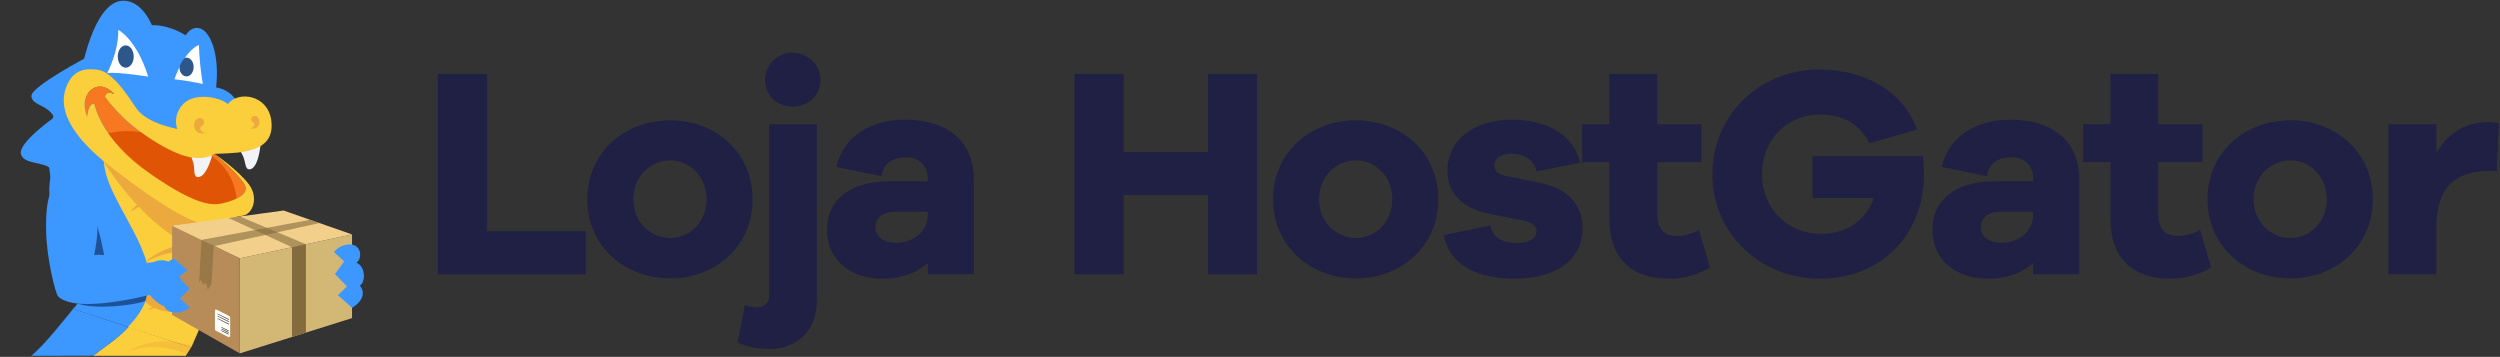 <svg width="1422" height="203" viewBox="0 0 1422 203" fill="none" xmlns="http://www.w3.org/2000/svg">
<rect x="0" y="0" width="1422" height="203" fill="#333333" stroke="none"/>
<path fill-rule="evenodd" clip-rule="evenodd" d="M50.669 31.88C50.669 31.88 17.566 49.175 17.857 54.647C18.149 60.12 27.192 59.377 30.837 66.769C30.837 66.769 10.569 80.959 11.881 87.465C13.192 93.971 26.172 91.608 29.523 96.777C29.523 96.777 26.318 109.723 29.235 114.453C32.152 119.182 31.712 115.106 35.791 121.169C35.776 121.173 33.591 72.829 50.669 31.88Z" fill="#3C97FF"/>
<path fill-rule="evenodd" clip-rule="evenodd" d="M113.222 172.027C114.051 163.694 114.294 155.312 113.95 146.945C113.768 142.351 113.462 137.747 112.84 133.194C111.019 119.81 115.622 106.953 107.584 96.042C101.028 87.154 92.706 80.534 83.547 74.589C70.14 65.909 55.321 58.834 43.717 47.598L40.858 44.833L38.651 48.156C22.739 72.093 25.948 101.289 35.847 126.91C38.76 134.42 43.244 141.336 45.746 148.953C47.561 154.254 47.952 159.95 46.878 165.455C46.15 169.376 44.471 173.068 41.448 175.719L96.141 193.443L113.222 172.027Z" fill="#3C97FF"/>
<path fill-rule="evenodd" clip-rule="evenodd" d="M108.627 197.656C108.631 197.63 109.088 196.994 109.186 196.762C110.37 193.966 117.406 177.949 117.453 177.635C123.79 161.695 119.252 143.847 118.63 141.568L118.597 141.088C119.686 135.175 118.779 129.061 116.022 123.734C113.818 114.529 110.195 105.856 104.484 98.091C98.172 89.528 90.145 83.174 81.328 77.465C79.281 76.14 77.216 74.859 75.136 73.599C60.819 77.004 52.894 86.571 65.004 110.892C79.106 139.198 97.673 160.753 72.605 186.108" fill="#FBCE3B"/>
<path fill-rule="evenodd" clip-rule="evenodd" d="M84.133 176.253C84.133 176.253 97.154 165.176 122.011 172.56L120.441 177.833C120.441 177.833 104.361 169.684 84.133 176.253Z" fill="#ECA93E"/>
<path fill-rule="evenodd" clip-rule="evenodd" d="M82.269 149.451C82.269 149.451 95.089 135.855 119.903 138.518L119.735 144.846C119.735 144.846 100.234 138.44 82.269 149.451Z" fill="#ECA93E"/>
<path fill-rule="evenodd" clip-rule="evenodd" d="M74.199 120.463C74.199 120.463 81.559 107.617 109.275 108.478L108.296 113.141C108.296 113.141 93.429 108.131 74.199 120.463Z" fill="#ECA93E"/>
<path fill-rule="evenodd" clip-rule="evenodd" d="M107.584 121.611C100.182 116.073 66.933 92.837 58.787 87.313C58.466 90.4 58.097 87.981 59.172 92.264C69.71 109.12 94.823 139.549 117.09 141.081C123.151 141.494 117 124.835 117.09 124.835C116.698 122.002 109.931 125.61 109.328 122.866C108.745 122.46 108.155 122.039 107.584 121.611Z" fill="#ECA93E"/>
<path fill-rule="evenodd" clip-rule="evenodd" d="M45.871 42.422C45.871 42.422 52.78 1.142 69.694 0.403C80.809 -0.051 86.396 14.316 86.396 14.316C86.396 14.316 95.414 13.696 105.623 20.098C105.623 20.098 108.726 14.416 114.032 16.243C119.339 18.071 125.038 30.042 122.937 49.726C128.03 50.511 132.49 53.613 135.047 58.148C135.047 58.148 132.745 61.6 129.245 61.903C125.745 62.206 110.627 56.627 106.526 60.278C102.425 63.93 100.618 66.674 101.121 73.368C101.121 73.368 84.506 71.747 77 62.106C69.493 52.465 63.189 33.797 45.871 42.422Z" fill="#3C97FF"/>
<path fill-rule="evenodd" clip-rule="evenodd" d="M99.219 45.099C99.219 45.099 104.062 29.736 113.121 25.519C113.368 32.981 114.116 40.418 115.359 47.781C110.036 46.575 104.647 45.679 99.219 45.099Z" fill="white"/>
<path fill-rule="evenodd" clip-rule="evenodd" d="M106.049 43.467C108.285 43.49 110.104 41.134 110.133 38.176C110.163 35.219 108.39 32.827 106.154 32.805C105.724 32.824 105.302 32.919 104.905 33.084C103.659 34.492 102.708 36.134 102.108 37.913C102.089 38.034 102.088 38.157 102.105 38.278C102.041 41.053 103.813 43.445 106.049 43.467Z" fill="#2D578A"/>
<path d="M67.252 16.984C67.252 16.984 77.533 21.973 84.315 43.606C84.315 43.606 68.13 40.944 61.006 41.498C61.02 41.487 67.58 29.18 67.252 16.984Z" fill="white"/>
<path fill-rule="evenodd" clip-rule="evenodd" d="M71.516 25.817C74.021 25.817 76.057 28.653 76.057 32.157C76.057 35.661 74.021 38.493 71.516 38.493C69.01 38.493 66.978 35.657 66.978 32.146C66.978 28.634 69.01 25.806 71.516 25.806" fill="#2D578A"/>
<path fill-rule="evenodd" clip-rule="evenodd" d="M64.849 53.349C64.849 53.349 57.849 45.144 51.068 51.798C45.455 57.303 49.647 66.545 49.647 66.545C49.647 66.545 50.051 58.574 53.693 59.113C53.693 59.113 56.756 78.959 85.408 98.805C114.06 118.652 122.047 116.883 128.283 115.236C134.518 113.59 141.627 110.359 139.209 105.267C136.79 100.175 122.149 87.525 122.149 87.525C122.149 87.525 115.594 92.514 103.12 88.079C90.646 83.645 70.316 70.19 59.597 55.014C59.597 55.014 60.176 51.303 64.427 53.382" fill="#F67922"/>
<path fill-rule="evenodd" clip-rule="evenodd" d="M61.019 75.928C61.019 75.928 85.37 68.543 105.929 88.198L102.724 86.425C102.724 86.425 117.449 85.687 119.477 87.755C121.506 89.822 133.182 96.476 134.716 113.996C135.16 119.099 123.232 121.979 96.729 108.602C80.205 100.261 61.019 75.928 61.019 75.928Z" fill="#E05406"/>
<path fill-rule="evenodd" clip-rule="evenodd" d="M93.256 79.327L93.872 79.629C93.682 79.526 93.464 79.419 93.256 79.327Z" fill="#C66528"/>
<path fill-rule="evenodd" clip-rule="evenodd" d="M120.953 87.391C120.953 87.391 117.384 102.227 111.877 100.584C110.016 100.03 110.785 95.817 110.016 92.938C109.248 90.057 107.175 84.508 107.175 84.508L120.953 87.391Z" fill="#F1F3F6"/>
<path fill-rule="evenodd" clip-rule="evenodd" d="M148.245 81.785C148.245 81.785 147.09 97.008 141.394 96.292C139.467 96.048 139.551 91.765 138.338 89.047C137.125 86.33 134.186 81.198 134.186 81.198L148.245 81.785Z" fill="#F1F3F6"/>
<path fill-rule="evenodd" clip-rule="evenodd" d="M154.307 68.427C152.337 54.027 135.733 51.354 129.589 59.226C125.218 55.124 109.576 51.982 103.235 60.223C98.085 66.914 100.828 73.268 100.828 73.268C100.828 73.268 83.437 70.425 77.424 61.453C71.411 52.48 63.642 40.462 55.113 39.612C50.633 39.166 43.094 38.505 38.723 47.152C34.353 55.8 32.168 71.433 64.534 96.157C96.901 120.881 111.189 127.542 118.233 127.542C127.236 127.542 127.782 124.138 138.137 122.665C143.421 121.926 147.431 112.799 141.637 104.941C135.842 97.084 122.17 87.532 122.17 87.532C122.17 87.532 136.807 100.137 139.207 105.24C141.608 110.343 134.506 113.556 128.281 115.21C122.057 116.864 114.077 118.647 85.411 98.801C56.744 78.954 53.692 59.112 53.692 59.112C50.05 58.569 49.646 66.541 49.646 66.541C49.646 66.541 45.454 57.31 51.066 51.793C57.848 45.147 64.848 53.344 64.848 53.344L64.425 53.377C60.175 51.299 59.596 55.009 59.596 55.009C70.314 70.2 90.655 83.614 103.126 88.049C115.596 92.483 122.155 87.495 122.155 87.495C122.155 87.495 135.387 87.273 139.87 86.055C144.354 84.836 156.274 82.843 154.307 68.427Z" fill="#FBCE3B"/>
<path fill-rule="evenodd" clip-rule="evenodd" d="M112.754 67.29C115.667 66.338 117.904 70.318 114.065 72.057C113.526 73.534 114.393 75.125 116.749 75.69C109.301 77.249 109.003 68.675 112.743 67.29" fill="#ECA93E"/>
<path fill-rule="evenodd" clip-rule="evenodd" d="M145.644 66.068C143.24 65.281 141.393 68.564 144.551 70C144.995 71.208 144.278 72.533 142.333 72.999C148.481 74.284 148.729 67.202 145.633 66.068" fill="#ECA93E"/>
<path fill-rule="evenodd" clip-rule="evenodd" d="M72.871 162.282C78.751 157.488 82.886 153.907 83.313 153.646C83.313 153.646 54.502 142.611 51.522 147.04C48.232 151.958 66.829 161.005 72.871 162.282Z" fill="#231F20"/>
<path fill-rule="evenodd" clip-rule="evenodd" d="M47.808 147.421C54.852 150.237 59.988 152.114 60.425 152.361C60.425 152.361 56.075 121.802 50.759 121.345C44.864 120.856 45.991 141.516 47.808 147.421Z" fill="#1D5297"/>
<path fill-rule="evenodd" clip-rule="evenodd" d="M87.773 175.063C87.773 175.063 91.316 176.957 96.581 177.396C100.976 174.778 104.051 170.078 102.688 165.874C100.802 160.067 95.692 149.984 79.332 157.986C69.221 162.936 85.719 174.069 85.719 174.069L87.773 175.063Z" fill="#ECA93E"/>
<path fill-rule="evenodd" clip-rule="evenodd" d="M82.666 171.242C86.058 159.652 88.246 151.211 88.574 150.49C88.574 150.49 39.562 159.325 39.716 167.975C39.916 177.566 73.359 174.534 82.666 171.242Z" fill="#1D5297"/>
<path d="M73.019 186.002L108.627 197.656L105.668 202.378C84.35 202.378 64.88 202.378 52.949 202.378C52.949 202.378 57.612 198.742 62.563 195.167C68.393 190.957 73.019 186.002 73.019 186.002Z" fill="#FBCE3B"/>
<path opacity="0.4" fill-rule="evenodd" clip-rule="evenodd" d="M73.088 199.84C73.088 199.84 86.744 189.472 109.186 196.762L109.074 196.93L106.169 201.624C106.169 201.624 91.351 193.355 73.088 199.84Z" fill="#ECA93E"/>
<path d="M53.042 202.317C64.189 193.899 68.886 190.924 73.088 185.999L41.581 175.715C36.009 182.441 26.2 195.228 17.795 202.393C31.467 202.393 45.366 202.317 53.042 202.317Z" fill="#3C97FF"/>
<g clip-path="url(#clip0_5613_15809)">
<path d="M136.401 200.999L200.236 180.932V133.341L136.401 146.937V200.999Z" fill="#D3B875"/>
<path d="M97.888 179.093L136.402 200.999V146.937L97.888 128.394V179.093Z" fill="#B78C58"/>
<path d="M200.236 133.341L161.274 119.738L97.886 128.394L136.401 146.937L200.236 133.341Z" fill="#F2D08B"/>
<path opacity="0.6" d="M181.708 126.873L121.548 140.054L120.311 161.604L118.192 164.696L117.145 160.722L115.721 161.959L114.308 159.131L113.249 160.722L114.612 136.446L176.404 125.021L181.708 126.873Z" fill="#846B3D"/>
<path opacity="0.6" d="M174.011 138.927L136.401 123.135L130.002 124.008L166.086 140.615L174.011 138.927Z" fill="#846B3D"/>
<path d="M174.011 138.927V189.177L166.086 191.668V140.615L174.011 138.927Z" fill="#846B3D"/>
<path d="M122.253 187.308C122.253 187.893 122.689 188.094 123.313 188.367L129.845 191.666C130.728 192.106 130.906 191.191 130.906 190.605V180.536C130.906 179.95 130.524 179.812 129.845 179.475L123.313 176.176C121.93 175.47 122.344 176.906 122.253 179.621V187.306V187.308Z" fill="white"/>
<path d="M130.233 181.531L123.75 178.378V178.74L130.233 182.001V181.531Z" fill="#4C402C"/>
<path d="M130.233 182.771L123.75 179.618V179.981L130.233 183.243V182.771Z" fill="#4C402C"/>
<path d="M130.233 184.164L123.75 181.013V181.374L130.233 184.636V184.164Z" fill="#4C402C"/>
<path d="M130.081 187.987L125.983 185.994L125.931 186.371L130.081 188.457V187.987Z" fill="#4C402C"/>
<path d="M130.081 188.929L125.983 186.936L125.931 187.313L130.081 189.399V188.929Z" fill="#4C402C"/>
<path d="M130.081 189.89L125.983 187.897L125.931 188.274L130.081 190.36V189.89Z" fill="#4C402C"/>
</g>
<path fill-rule="evenodd" clip-rule="evenodd" d="M38.014 101.57C63.696 101.272 53.555 145.135 53.555 145.135C58.372 144.075 68.513 146.79 75.996 148.707C83.479 150.623 83.773 148.758 91.092 149.268C98.41 149.777 94.546 165.325 94.546 165.325C94.546 165.325 44.296 180.028 33.012 168.531C31.603 167.121 26.459 146.89 26.231 131.411C26.105 123.627 25.727 101.712 38.014 101.57Z" fill="#3C97FF"/>
<path fill-rule="evenodd" clip-rule="evenodd" d="M79.679 159.561C79.679 159.561 89.256 178.022 98.832 174.15C98.832 174.15 103.033 168.28 104.074 163.776C104.074 163.776 101.764 147.662 91.843 148.035C81.923 148.409 79.679 159.561 79.679 159.561Z" fill="#3C97FF"/>
<path d="M98.978 147.038C98.978 147.038 88.778 150.98 94.04 157.38C90.864 158.646 90.028 166.065 95.469 168.607C92.236 169.931 91.629 176.81 98.659 177.723C102.217 178.015 105.626 176.938 107.917 174.799L102.363 169.763L107.876 164.17L101.363 157.592L106.696 153.782L98.978 147.038Z" fill="#3C97FF"/>
<path d="M200.245 175.095C200.245 175.095 210.267 169.477 204.695 162.464C207.813 160.669 208.296 151.869 202.729 149.408C205.902 147.539 206.181 139.396 199.101 139.002C195.526 139.002 192.164 140.597 189.973 143.332L195.773 148.714L190.521 155.82L197.354 162.922L192.198 167.915L200.245 175.095Z" fill="#3C97FF"/>
<path d="M333.15 131.49V155.97H249V42.07H277.05V131.49H333.15Z" fill="#1F2044"/>
<path d="M381.325 68.42C406.655 68.42 428.075 86.44 428.075 113.3C428.075 140.33 406.655 158.35 381.325 158.35C355.485 158.35 334.065 140.33 334.065 113.3C334.065 86.44 355.485 68.42 381.325 68.42ZM381.325 135.4C391.865 135.4 401.895 126.73 401.895 113.3C401.895 100.04 391.865 91.2 381.325 91.2C370.275 91.2 360.245 100.04 360.245 113.3C360.245 126.73 370.275 135.4 381.325 135.4Z" fill="#1F2044"/>
<path d="M450.837 30C460.017 30 466.647 37.14 466.647 45.47C466.647 54.14 460.017 60.6 450.837 60.6C441.657 60.6 435.197 54.14 435.197 45.47C435.197 37.14 441.657 30 450.837 30ZM419.557 194.9L423.637 173.48C426.357 174.33 428.737 174.84 430.437 174.84C434.687 174.84 437.577 172.12 437.577 168.04V70.63H464.607V171.1C464.607 187.59 453.897 198.47 437.407 198.47C429.587 198.47 424.147 196.77 419.557 194.9Z" fill="#1F2044"/>
<path d="M514.792 68.08C538.762 68.08 553.892 80.15 553.892 101.91V155.97H527.712V149.68C521.762 154.78 513.602 158.52 502.212 158.52C483.172 158.52 470.422 147.47 470.422 130.64C470.422 113.98 483.172 103.1 505.952 103.1H527.712V101.4C527.712 94.26 522.782 89.5 515.642 89.5C507.482 89.5 502.722 92.73 501.362 100.21L475.692 94.94C479.432 78.45 494.392 68.08 514.792 68.08ZM509.862 138.12C519.212 138.12 527.712 131.83 527.712 122.31V120.44H509.012C502.212 120.44 497.962 124.01 497.962 129.28C497.962 134.72 502.722 138.12 509.862 138.12Z" fill="#1F2044"/>
<path d="M715.016 42.07V155.97H687.136V110.92H639.196V155.97H611.146V42.07H639.196V86.44H687.136V42.07H715.016Z" fill="#1F2044"/>
<path d="M771.378 68.42C796.708 68.42 818.128 86.44 818.128 113.3C818.128 140.33 796.708 158.35 771.378 158.35C745.538 158.35 724.118 140.33 724.118 113.3C724.118 86.44 745.538 68.42 771.378 68.42ZM771.378 135.4C781.918 135.4 791.948 126.73 791.948 113.3C791.948 100.04 781.918 91.2 771.378 91.2C760.328 91.2 750.298 100.04 750.298 113.3C750.298 126.73 760.328 135.4 771.378 135.4Z" fill="#1F2044"/>
<path d="M821.28 133.7L847.8 128.26C848.99 135.57 855.62 138.29 862.93 138.29C870.07 138.29 873.98 135.23 873.98 131.49C873.98 128.6 871.77 126.39 865.48 125.2L848.14 121.8C832.33 118.91 823.32 110.41 823.32 96.98C823.32 79.47 838.45 68.08 860.04 68.08C881.29 68.08 895.4 77.77 898.8 92.56L873.98 97.49C873.13 92.22 868.03 87.46 859.7 87.46C852.39 87.46 850.01 91.03 850.01 94.09C850.01 96.47 851.03 98.85 856.47 100.04L876.53 104.12C892.68 107.52 900.16 117.21 900.16 129.79C900.16 148.66 883.84 158.52 861.4 158.52C841.34 158.52 824.17 151.21 821.28 133.7Z" fill="#1F2044"/>
<path d="M966.4 130.81L972.69 152.23C966.06 155.8 959.09 158.52 949.4 158.52C928.15 158.52 915.4 146.96 915.4 124.52V92.22H899.93V70.63H915.4V42.07H942.6V70.63H967.76V92.22H942.6V121.8C942.6 130.64 946.85 134.21 953.99 134.21C957.73 134.21 962.83 132.85 966.4 130.81Z" fill="#1F2044"/>
<path d="M1030.93 88.82H1093.66C1094.17 92.9 1094.34 96.3 1094.34 99.19C1094.34 133.7 1069.69 158.52 1035.35 158.52C1000.84 158.52 973.985 132.51 973.985 99.02C973.985 65.7 1000.67 39.52 1034.84 39.52C1060.17 39.52 1082.44 51.42 1090.43 73.69L1063.4 81.51C1056.77 68.59 1045.89 65.19 1034.84 65.19C1016.31 65.19 1002.2 79.81 1002.2 99.02C1002.2 118.4 1016.65 133.02 1035.69 133.02C1050.65 133.02 1061.53 125.2 1065.78 112.62H1030.93V88.82Z" fill="#1F2044"/>
<path d="M1143.53 68.08C1167.5 68.08 1182.63 80.15 1182.63 101.91V155.97H1156.45V149.68C1150.5 154.78 1142.34 158.52 1130.95 158.52C1111.91 158.52 1099.16 147.47 1099.16 130.64C1099.16 113.98 1111.91 103.1 1134.69 103.1H1156.45V101.4C1156.45 94.26 1151.52 89.5 1144.38 89.5C1136.22 89.5 1131.46 92.73 1130.1 100.21L1104.43 94.94C1108.17 78.45 1123.13 68.08 1143.53 68.08ZM1138.6 138.12C1147.95 138.12 1156.45 131.83 1156.45 122.31V120.44H1137.75C1130.95 120.44 1126.7 124.01 1126.7 129.28C1126.7 134.72 1131.46 138.12 1138.6 138.12Z" fill="#1F2044"/>
<path d="M1251.42 130.81L1257.71 152.23C1251.08 155.8 1244.11 158.52 1234.42 158.52C1213.17 158.52 1200.42 146.96 1200.42 124.52V92.22H1184.95V70.63H1200.42V42.07H1227.62V70.63H1252.78V92.22H1227.62V121.8C1227.62 130.64 1231.87 134.21 1239.01 134.21C1242.75 134.21 1247.85 132.85 1251.42 130.81Z" fill="#1F2044"/>
<path d="M1302.91 68.42C1328.24 68.42 1349.66 86.44 1349.66 113.3C1349.66 140.33 1328.24 158.35 1302.91 158.35C1277.07 158.35 1255.65 140.33 1255.65 113.3C1255.65 86.44 1277.07 68.42 1302.91 68.42ZM1302.91 135.4C1313.45 135.4 1323.48 126.73 1323.48 113.3C1323.48 100.04 1313.45 91.2 1302.91 91.2C1291.86 91.2 1281.83 100.04 1281.83 113.3C1281.83 126.73 1291.86 135.4 1302.91 135.4Z" fill="#1F2044"/>
<path d="M1415.2 69.44C1417.58 69.44 1419.28 69.61 1421.32 70.12L1420.13 97.32H1415.2C1396.16 97.32 1385.79 107.18 1385.79 129.28V155.97H1358.59V70.63H1385.79V86.95C1391.91 76.75 1401.26 69.44 1415.2 69.44Z" fill="#1F2044"/>
<defs>
<clipPath id="clip0_5613_15809">
<rect width="102.349" height="81.26" fill="white" transform="matrix(-1 0 0 1 200.236 119.738)"/>
</clipPath>
</defs>
</svg>